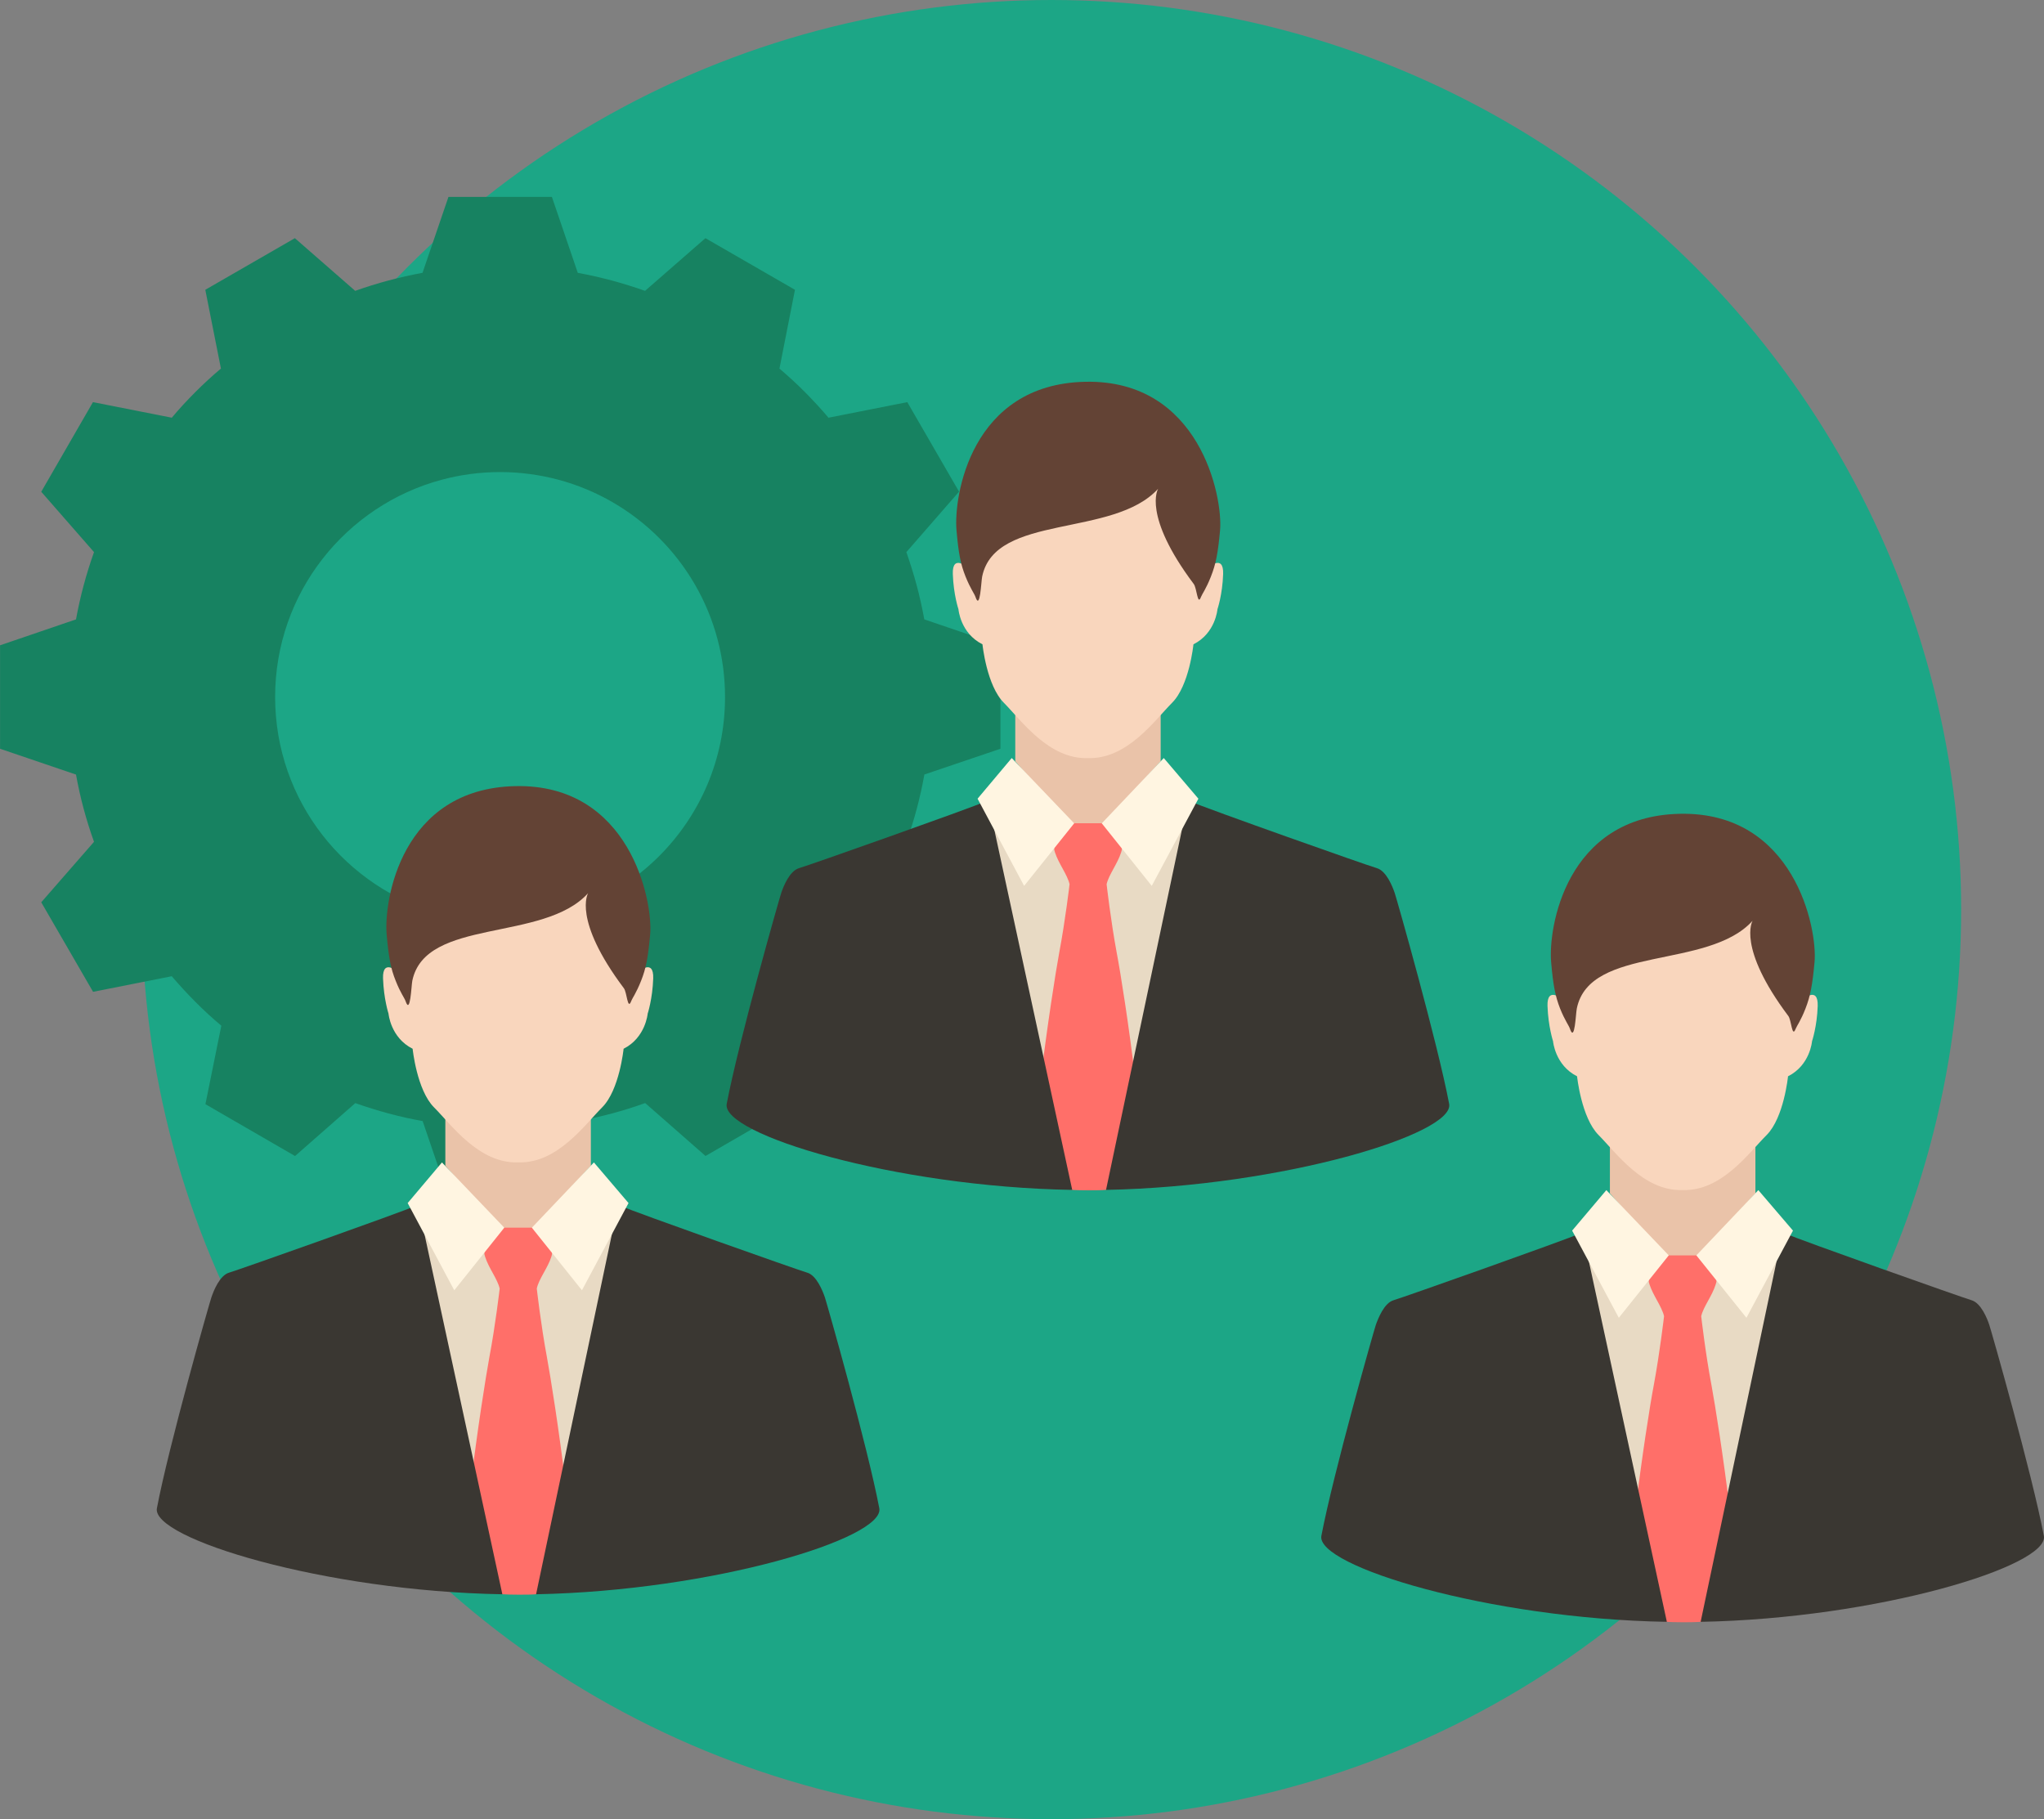 <?xml version="1.0" encoding="utf-8"?>
<!-- Generator: Adobe Illustrator 16.0.0, SVG Export Plug-In . SVG Version: 6.00 Build 0)  -->
<!DOCTYPE svg PUBLIC "-//W3C//DTD SVG 1.1//EN" "http://www.w3.org/Graphics/SVG/1.1/DTD/svg11.dtd">
<svg version="1.1" id="Layer_2" xmlns="http://www.w3.org/2000/svg" xmlns:xlink="http://www.w3.org/1999/xlink" x="0px" y="0px"
	 width="73.096px" height="65.063px" viewBox="470.605 390 73.096 65.063" enable-background="new 470.605 390 73.096 65.063"
	 xml:space="preserve">
<rect x="470.605" y="390" width="73.096" height="65.063" fill="#808080" stroke="none"/>
<circle fill="#1CA686" cx="508.207" cy="422.531" r="32.531"/>
<g>
	<path fill="#178261" d="M506.382,416.779v-3.7l-2.723-0.927c-0.075-0.413-0.165-0.817-0.271-1.214
		c-0.109-0.404-0.235-0.805-0.37-1.192l1.884-2.162l-1.851-3.202l-2.812,0.556l0.008,0.018c-0.271-0.325-0.56-0.633-0.855-0.932
		c-0.296-0.299-0.607-0.582-0.928-0.855l0.016,0.009l0.554-2.814l-3.202-1.846l-2.159,1.884c-0.391-0.139-0.788-0.261-1.19-0.371
		c-0.4-0.105-0.805-0.198-1.216-0.274l-0.925-2.714h-3.7l-0.927,2.714c-0.413,0.076-0.817,0.168-1.217,0.274
		c-0.401,0.108-0.801,0.231-1.191,0.371l-2.157-1.884l-3.203,1.846l0.558,2.814l0.015-0.009c-0.324,0.273-0.634,0.557-0.931,0.855
		c-0.297,0.298-0.584,0.606-0.855,0.932l0.01-0.018l-2.815-0.556l-1.849,3.206l1.887,2.158c-0.276,0.775-0.493,1.576-0.644,2.406
		l-2.716,0.927v3.7l2.716,0.923c0.149,0.83,0.367,1.635,0.644,2.405l-1.887,2.163l1.853,3.202l2.813-0.557l-0.01-0.013
		c0.272,0.319,0.558,0.628,0.854,0.927c0.298,0.3,0.607,0.586,0.93,0.854l-0.569,2.808l3.205,1.854l2.155-1.893
		c0.392,0.14,0.79,0.262,1.191,0.371c0.398,0.108,0.804,0.198,1.217,0.272l0.927,2.715h3.7l0.925-2.715
		c0.828-0.15,1.633-0.365,2.406-0.645l2.159,1.893l3.204-1.854l-0.556-2.812l-0.016,0.005c0.319-0.271,0.631-0.557,0.928-0.855
		s0.586-0.605,0.855-0.927l-0.008,0.013l2.812,0.557l1.854-3.203l-1.888-2.162c0.278-0.771,0.493-1.575,0.641-2.405L506.382,416.779
		z M488.491,422.973c-0.723,0-1.42-0.097-2.084-0.273c-3.435-0.918-5.963-4.049-5.963-7.771c0-3.725,2.528-6.854,5.963-7.773
		c0.664-0.177,1.361-0.273,2.084-0.273c0.718,0,1.416,0.097,2.079,0.273c2.771,0.742,4.951,2.92,5.691,5.692
		c0.177,0.661,0.272,1.361,0.272,2.081C496.535,419.37,492.933,422.973,488.491,422.973z"/>
	<g>
		<polygon fill="#EAC3A9" points="510.578,418.911 509.512,419.998 508.38,418.911 506.912,417.229 506.912,414.64 512.112,414.64 
			512.112,417.229 		"/>
		<path fill="#F9D6BD" d="M504.679,410.529c-0.025-0.739,0.544-0.221,0.544-0.221s-1.159-6.433,4.289-6.433s4.286,6.433,4.286,6.433
			s0.572-0.519,0.548,0.221c-0.025,0.74-0.203,1.258-0.203,1.258s-0.066,0.86-0.859,1.256c0,0-0.146,1.479-0.767,2.095
			c-0.615,0.619-1.603,2.022-3.005,1.975c-1.403,0.049-2.39-1.354-3.004-1.975c-0.62-0.615-0.769-2.095-0.769-2.095
			c-0.792-0.396-0.859-1.256-0.859-1.256S504.704,411.269,504.679,410.529z"/>
		<polygon fill="#E8DAC4" points="513.802,428.604 505.563,428.604 505.563,419.282 509.533,419.543 513.772,419.282 		"/>
		<path fill="#FF6F69" d="M511.211,428.653c-0.231-1.964-0.539-3.89-0.666-4.552c-0.22-1.18-0.366-2.478-0.366-2.478
			c0.08-0.346,0.388-0.725,0.519-1.138c0.033-0.105,0.06-0.189-0.076-0.329l-0.445-0.641c-0.042-0.042-0.114-0.071-0.169-0.071
			h-0.493h-0.493c-0.055,0-0.13,0.029-0.168,0.071l-0.442,0.641c-0.14,0.14-0.113,0.224-0.08,0.329
			c0.136,0.413,0.442,0.792,0.522,1.138c0,0-0.151,1.298-0.375,2.478c-0.122,0.662-0.426,2.588-0.662,4.552
			c0,0-1.888,3.515,1.13,3.901c0.173,0.021,1.012,0.025,1.205,0C513.072,432.143,511.211,428.653,511.211,428.653z"/>
		<path fill="#3A3732" d="M513.091,418.633c0.758,0.32,6.405,2.318,6.75,2.415c0.346,0.101,0.564,0.665,0.641,0.89
			c0.076,0.224,1.525,5.325,1.947,7.543c0.202,1.069-5.935,2.949-12.271,3.075L513.091,418.633z M505.938,418.633
			c-0.767,0.32-6.411,2.318-6.755,2.415c-0.346,0.101-0.566,0.665-0.641,0.89c-0.075,0.224-1.529,5.325-1.949,7.543
			c-0.202,1.078,5.985,2.967,12.356,3.075L505.938,418.633z"/>
		<path fill="#FFF5E1" d="M509.019,419.446l-1.79,2.237l-1.665-3.118l1.222-1.454L509.019,419.446z M510.006,419.446l1.787,2.237
			l1.668-3.118l-1.238-1.454L510.006,419.446z"/>
		<path fill="#634335" d="M509.416,403.654c-4.097,0.085-4.712,4.113-4.605,5.313c0.071,0.819,0.146,1.211,0.324,1.655
			c0.177,0.438,0.312,0.605,0.354,0.726c0.169,0.501,0.202-0.551,0.24-0.73c0.468-2.263,4.689-1.374,6.292-3.138
			c0,0-0.578,0.936,1.272,3.403c0.117,0.149,0.135,0.807,0.261,0.466c0.047-0.118,0.182-0.287,0.354-0.726
			c0.177-0.444,0.253-0.836,0.328-1.655C514.342,407.767,513.511,403.568,509.416,403.654z"/>
	</g>
	<g>
		<polygon fill="#EAC3A9" points="490.202,433.373 489.135,434.461 488,433.373 486.531,431.691 486.531,429.1 491.735,429.1 
			491.735,431.691 		"/>
		<path fill="#F9D6BD" d="M484.303,424.992c-0.025-0.738,0.541-0.225,0.541-0.225s-1.158-6.431,4.29-6.431
			c5.447,0,4.287,6.431,4.287,6.431s0.568-0.515,0.544,0.225c-0.025,0.736-0.198,1.26-0.198,1.26s-0.073,0.859-0.861,1.256
			c0,0-0.148,1.475-0.765,2.094c-0.618,0.615-1.604,2.02-3.007,1.969c-1.405,0.051-2.393-1.354-3.01-1.969
			c-0.614-0.619-0.763-2.094-0.763-2.094c-0.79-0.396-0.862-1.256-0.862-1.256S484.328,425.729,484.303,424.992z"/>
		<polygon fill="#E8DAC4" points="493.425,443.064 485.184,443.064 485.184,433.744 489.154,434.006 493.392,433.744 		"/>
		<path fill="#FF6F69" d="M490.834,443.115c-0.235-1.963-0.543-3.885-0.666-4.551c-0.221-1.181-0.367-2.479-0.367-2.479
			c0.074-0.35,0.388-0.725,0.521-1.138c0.031-0.105,0.06-0.193-0.08-0.328l-0.444-0.642c-0.04-0.037-0.113-0.071-0.168-0.071h-0.493
			h-0.495c-0.053,0-0.129,0.034-0.169,0.071l-0.442,0.642c-0.139,0.135-0.111,0.223-0.078,0.328c0.131,0.413,0.44,0.788,0.521,1.138
			c0,0-0.149,1.298-0.373,2.479c-0.122,0.666-0.428,2.588-0.663,4.551c0,0-1.889,3.515,1.131,3.902c0.173,0.018,1.015,0.024,1.205,0
			C492.692,446.604,490.834,443.115,490.834,443.115z"/>
		<path fill="#3A3732" d="M492.707,433.094c0.766,0.32,6.409,2.318,6.756,2.419c0.344,0.093,0.565,0.666,0.641,0.886
			c0.073,0.22,1.525,5.326,1.946,7.543c0.202,1.069-5.932,2.953-12.274,3.076L492.707,433.094z M485.559,433.094
			c-0.767,0.32-6.41,2.318-6.753,2.419c-0.346,0.093-0.567,0.666-0.641,0.886c-0.076,0.22-1.53,5.326-1.949,7.543
			c-0.202,1.078,5.985,2.967,12.354,3.076L485.559,433.094z"/>
		<path fill="#FFF5E1" d="M488.639,433.908l-1.789,2.238l-1.666-3.119l1.226-1.453L488.639,433.908z M489.625,433.908l1.791,2.238
			l1.666-3.119l-1.238-1.453L489.625,433.908z"/>
		<path fill="#634335" d="M489.037,418.115c-4.094,0.086-4.712,4.111-4.604,5.313c0.072,0.817,0.146,1.215,0.323,1.651
			c0.174,0.442,0.313,0.606,0.354,0.729c0.171,0.5,0.204-0.549,0.24-0.733c0.47-2.263,4.694-1.369,6.287-3.132
			c0,0-0.573,0.933,1.278,3.4c0.113,0.147,0.131,0.805,0.262,0.464c0.044-0.118,0.179-0.286,0.354-0.729
			c0.175-0.438,0.25-0.834,0.324-1.651C493.964,422.227,493.132,418.03,489.037,418.115z"/>
	</g>
	<g>
		<polygon fill="#EAC3A9" points="531.846,434.359 530.779,435.446 529.642,434.359 528.177,432.681 528.177,430.091 
			533.381,430.091 533.381,432.681 		"/>
		<path fill="#F9D6BD" d="M525.946,425.982c-0.024-0.742,0.544-0.229,0.544-0.229s-1.163-6.431,4.285-6.431s4.29,6.431,4.29,6.431
			s0.568-0.515,0.543,0.229c-0.024,0.731-0.202,1.256-0.202,1.256s-0.066,0.858-0.859,1.255c0,0-0.146,1.479-0.763,2.099
			c-0.62,0.615-1.604,2.02-3.009,1.969c-1.403,0.051-2.39-1.354-3.005-1.969c-0.615-0.619-0.767-2.099-0.767-2.099
			c-0.789-0.396-0.859-1.255-0.859-1.255S525.972,426.715,525.946,425.982z"/>
		<polygon fill="#E8DAC4" points="535.069,444.051 526.827,444.051 526.827,434.73 530.798,434.991 535.035,434.73 		"/>
		<path fill="#FF6F69" d="M532.478,444.105c-0.235-1.968-0.544-3.89-0.666-4.552c-0.223-1.18-0.37-2.48-0.37-2.48
			c0.08-0.347,0.392-0.722,0.519-1.138c0.033-0.103,0.063-0.189-0.075-0.33l-0.447-0.641c-0.038-0.033-0.109-0.066-0.168-0.066
			h-0.493h-0.493c-0.051,0-0.126,0.033-0.169,0.066l-0.438,0.641c-0.145,0.141-0.118,0.229-0.085,0.33
			c0.136,0.416,0.441,0.791,0.521,1.138c0,0-0.151,1.302-0.37,2.48c-0.127,0.662-0.43,2.584-0.666,4.552
			c0,0-1.888,3.511,1.129,3.897c0.179,0.021,1.017,0.025,1.206,0C534.336,447.591,532.478,444.105,532.478,444.105z"/>
		<path fill="#3A3732" d="M534.353,434.081c0.763,0.319,6.405,2.317,6.751,2.419c0.346,0.097,0.569,0.666,0.641,0.885
			c0.076,0.225,1.529,5.326,1.951,7.543c0.202,1.074-5.934,2.958-12.274,3.076L534.353,434.081z M527.202,434.081
			c-0.763,0.319-6.409,2.317-6.755,2.419c-0.346,0.097-0.563,0.666-0.641,0.885c-0.076,0.225-1.525,5.326-1.947,7.543
			c-0.202,1.079,5.984,2.967,12.355,3.076L527.202,434.081z"/>
		<path fill="#FFF5E1" d="M530.282,434.898l-1.786,2.232l-1.669-3.118l1.223-1.448L530.282,434.898z M531.269,434.898l1.791,2.232
			l1.664-3.118l-1.239-1.448L531.269,434.898z"/>
		<path fill="#634335" d="M530.679,419.105c-4.092,0.084-4.712,4.112-4.603,5.309c0.071,0.822,0.147,1.214,0.32,1.656
			c0.177,0.441,0.315,0.603,0.354,0.729c0.173,0.497,0.205-0.548,0.244-0.732c0.463-2.269,4.693-1.375,6.286-3.136
			c0,0-0.573,0.937,1.277,3.404c0.113,0.144,0.131,0.801,0.261,0.464c0.047-0.118,0.182-0.287,0.354-0.729
			c0.172-0.442,0.248-0.834,0.323-1.656C535.608,423.218,534.774,419.02,530.679,419.105z"/>
	</g>
</g>
</svg>
